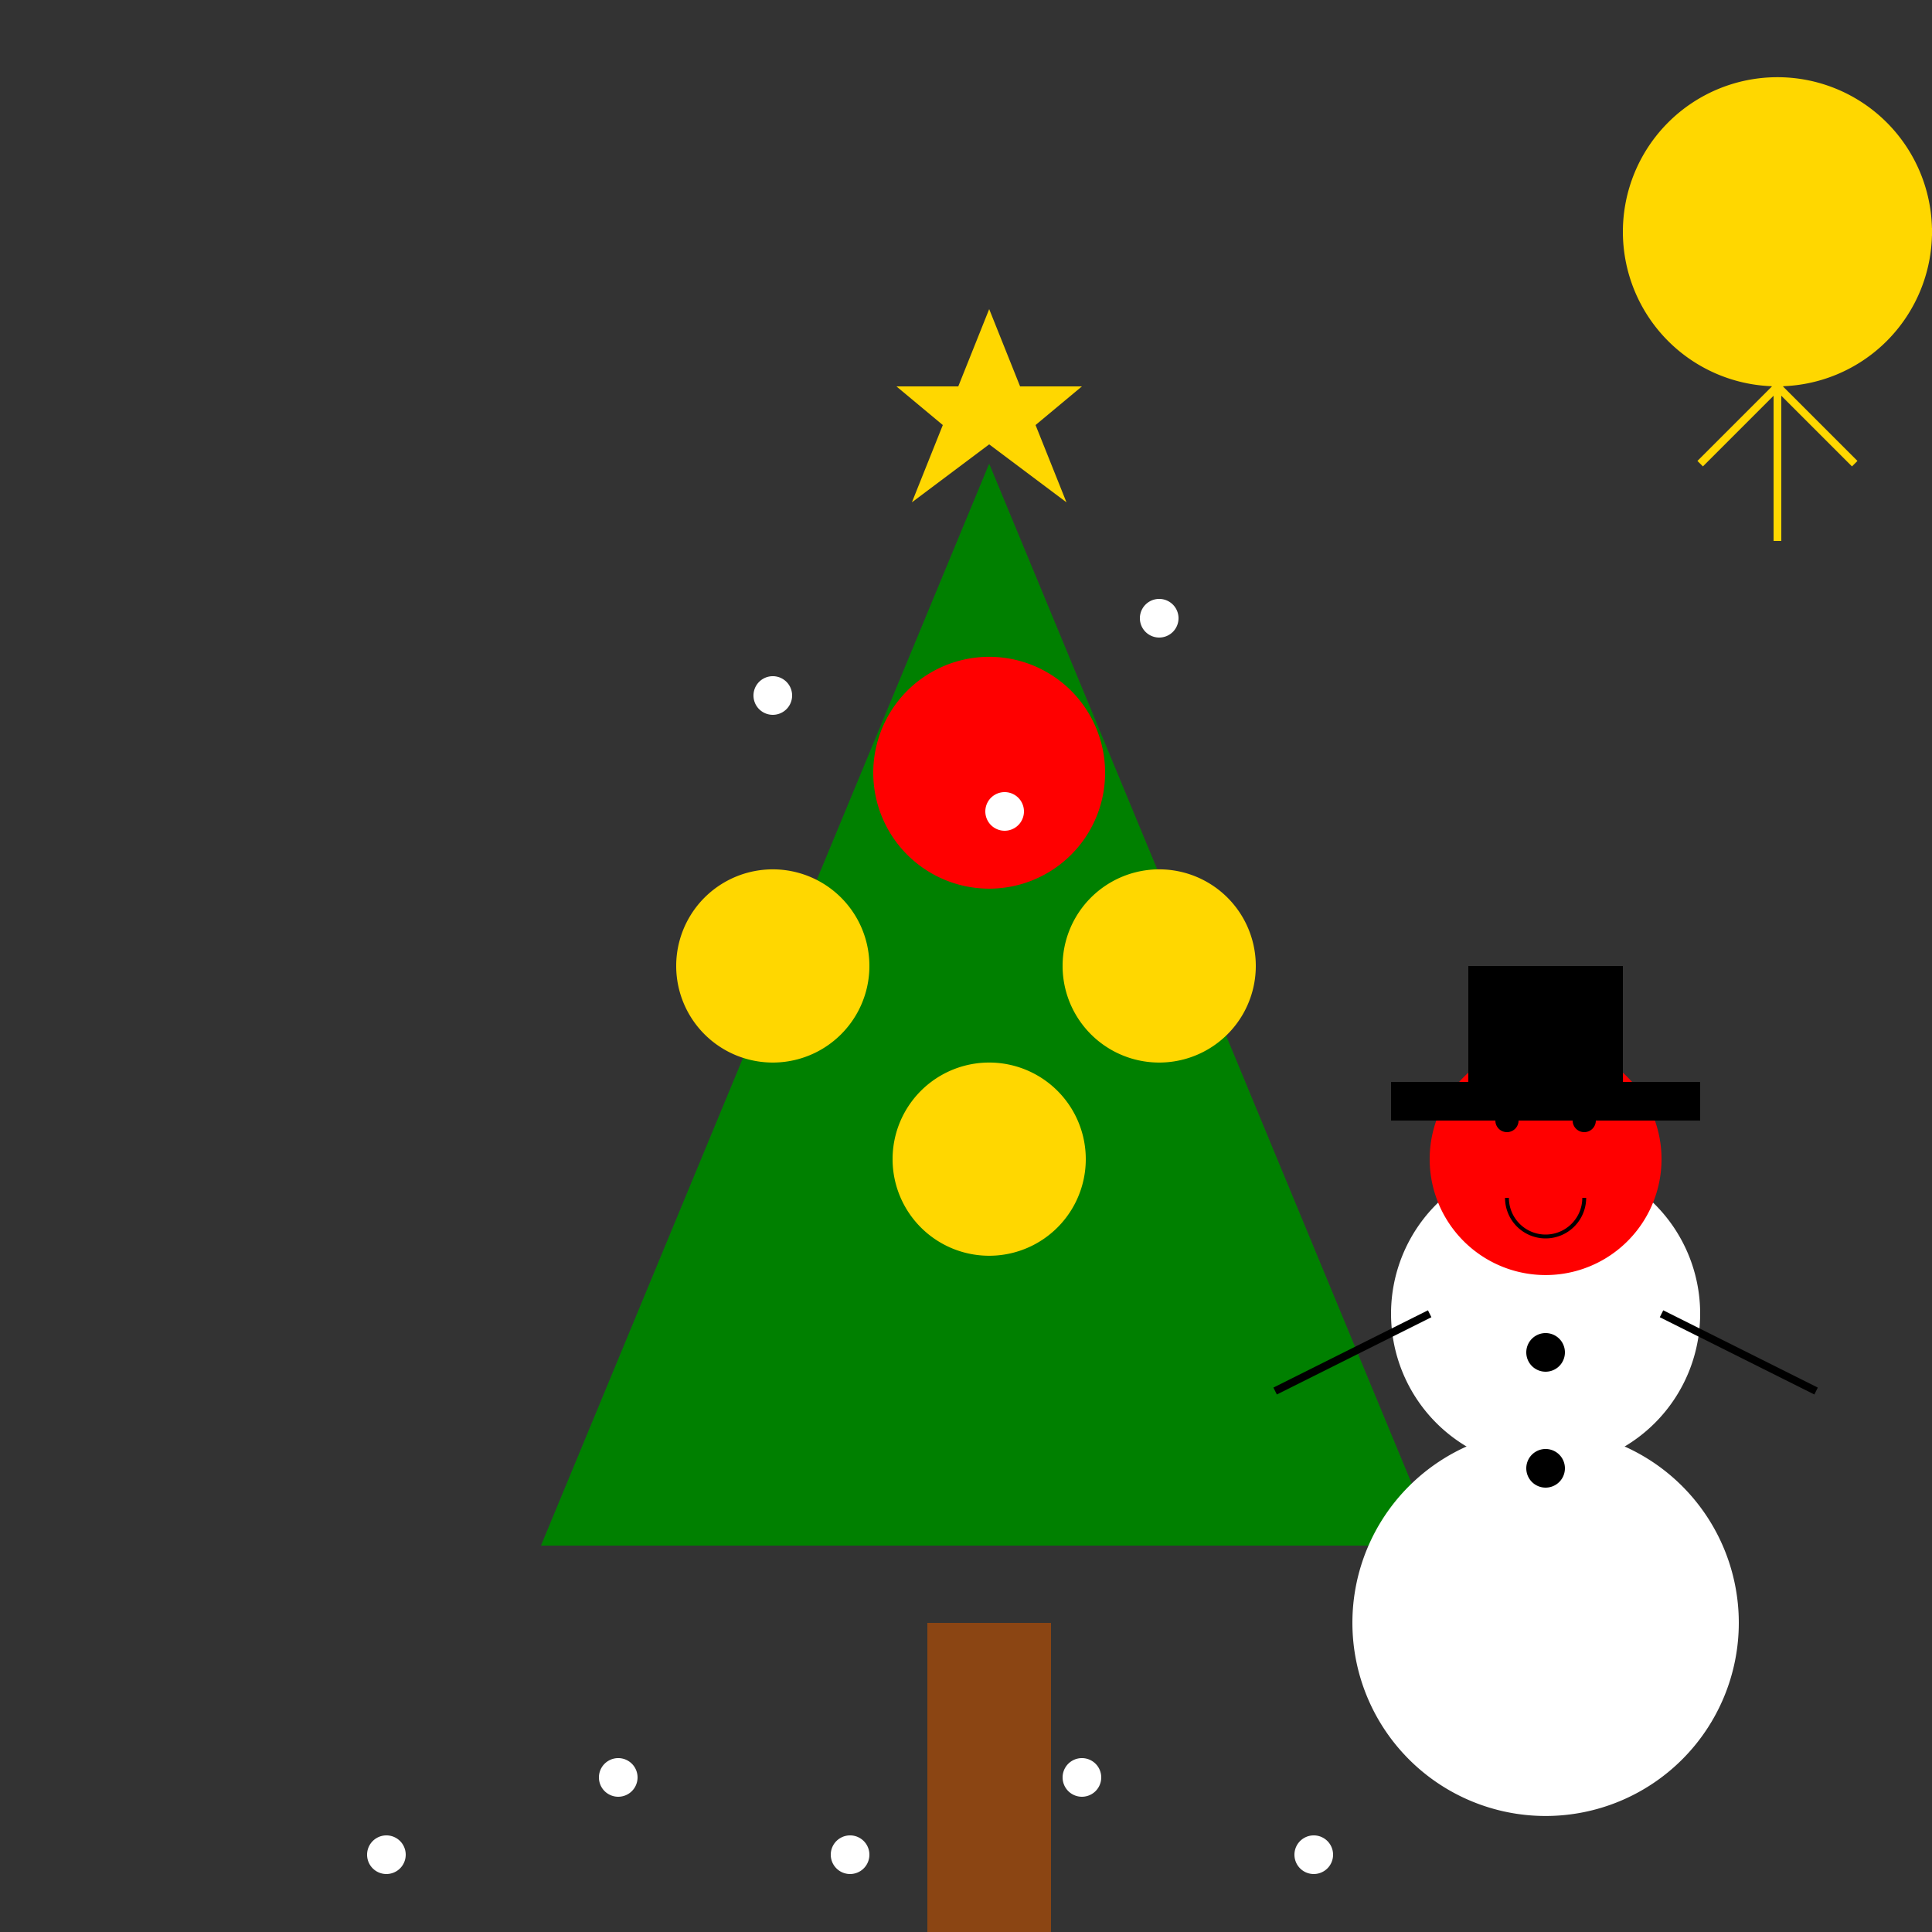 <!--

Generated by DrawGPT.
Free, open source, AI generated images in SVG, PNG, and HTML Canvas format.
https://drawgpt.ai

Created: 2023-10-28T23:03:09.718Z
Link: https://drawgpt.ai/prompt/115037/

-->
<svg xmlns="http://www.w3.org/2000/svg" xmlns:xlink="http://www.w3.org/1999/xlink" width="500" height="500"><rect width="100%" height="100%" fill="#333333" stroke="none"/><defs/><g><rect fill="#8B4513" stroke="none" x="240" y="420" width="32" height="80"/><path fill="#008000" stroke="none" paint-order="stroke fill markers" d=" M 256 120 L 140 400 L 372 400 Z"/><path fill="#FF0000" stroke="none" paint-order="stroke fill markers" d=" M 286 200 A 30 30 0 1 1 286 199.97"/><path fill="#FFD700" stroke="none" paint-order="stroke fill markers" d=" M 225 250 A 25 25 0 1 1 225 249.975"/><path fill="#FFD700" stroke="none" paint-order="stroke fill markers" d=" M 325 250 A 25 25 0 1 1 325 249.975"/><path fill="#FFD700" stroke="none" paint-order="stroke fill markers" d=" M 281 300 A 25 25 0 1 1 281 299.975"/><path fill="#FFD700" stroke="none" paint-order="stroke fill markers" d=" M 256 80 L 248 100 L 232 100 L 244 110 L 236 130 L 256 115 L 276 130 L 268 110 L 280 100 L 264 100 Z"/><path fill="#FFFFFF" stroke="none" paint-order="stroke fill markers" d=" M 205 180 A 5 5 0 1 1 205 179.995"/><path fill="#FFFFFF" stroke="none" paint-order="stroke fill markers" d=" M 265 210 A 5 5 0 1 1 265 209.995"/><path fill="#FFFFFF" stroke="none" paint-order="stroke fill markers" d=" M 305 160 A 5 5 0 1 1 305 159.995"/><path fill="#FFFFFF" stroke="none" paint-order="stroke fill markers" d=" M 105 480 A 5 5 0 1 1 105 479.995"/><path fill="#FFFFFF" stroke="none" paint-order="stroke fill markers" d=" M 165 460 A 5 5 0 1 1 165 459.995"/><path fill="#FFFFFF" stroke="none" paint-order="stroke fill markers" d=" M 225 480 A 5 5 0 1 1 225 479.995"/><path fill="#FFFFFF" stroke="none" paint-order="stroke fill markers" d=" M 285 460 A 5 5 0 1 1 285 459.995"/><path fill="#FFFFFF" stroke="none" paint-order="stroke fill markers" d=" M 345 480 A 5 5 0 1 1 345 479.995"/><path fill="#FFFFFF" stroke="none" paint-order="stroke fill markers" d=" M 405 460 A 5 5 0 1 1 405 459.995"/><path fill="#FFFFFF" stroke="none" paint-order="stroke fill markers" d=" M 450 420 A 50 50 0 1 1 450 419.95"/><path fill="#FFFFFF" stroke="none" paint-order="stroke fill markers" d=" M 440 340 A 40 40 0 1 1 440 339.96"/><path fill="#FF0000" stroke="none" paint-order="stroke fill markers" d=" M 430 300 A 30 30 0 1 1 430 299.97"/><rect fill="#000000" stroke="none" x="380" y="250" width="40" height="30"/><rect fill="#000000" stroke="none" x="360" y="280" width="80" height="10"/><path fill="#000000" stroke="none" paint-order="stroke fill markers" d=" M 393 290 A 3 3 0 1 1 393 289.997"/><path fill="#000000" stroke="none" paint-order="stroke fill markers" d=" M 413 290 A 3 3 0 1 1 413 289.997"/><path fill="none" stroke="#000000" paint-order="fill stroke markers" d=" M 410 310 A 10 10 0 0 1 390 310" stroke-miterlimit="10" stroke-dasharray=""/><path fill="#000000" stroke="none" paint-order="stroke fill markers" d=" M 405 350 A 5 5 0 1 1 405 349.995"/><path fill="#000000" stroke="none" paint-order="stroke fill markers" d=" M 405 380 A 5 5 0 1 1 405 379.995"/><path fill="none" stroke="#000000" paint-order="fill stroke markers" d=" M 370 340 L 330 360" stroke-miterlimit="10" stroke-width="2" stroke-dasharray=""/><path fill="none" stroke="#000000" paint-order="fill stroke markers" d=" M 430 340 L 470 360" stroke-miterlimit="10" stroke-width="2" stroke-dasharray=""/><path fill="#FFD700" stroke="none" paint-order="stroke fill markers" d=" M 500 60 A 40 40 0 1 1 500 59.96"/><path fill="none" stroke="#FFD700" paint-order="fill stroke markers" d=" M 460 20 L 460 100" stroke-miterlimit="10" stroke-width="2" stroke-dasharray=""/><path fill="none" stroke="#FFD700" paint-order="fill stroke markers" d=" M 500 60 L 420 60" stroke-miterlimit="10" stroke-width="2" stroke-dasharray=""/><path fill="none" stroke="#FFD700" paint-order="fill stroke markers" d=" M 480 40 L 440 80" stroke-miterlimit="10" stroke-width="2" stroke-dasharray=""/><path fill="none" stroke="#FFD700" paint-order="fill stroke markers" d=" M 440 40 L 480 80" stroke-miterlimit="10" stroke-width="2" stroke-dasharray=""/><path fill="none" stroke="#FFD700" paint-order="fill stroke markers" d=" M 480 80 L 440 120" stroke-miterlimit="10" stroke-width="2" stroke-dasharray=""/><path fill="none" stroke="#FFD700" paint-order="fill stroke markers" d=" M 440 80 L 480 120" stroke-miterlimit="10" stroke-width="2" stroke-dasharray=""/><path fill="none" stroke="#FFD700" paint-order="fill stroke markers" d=" M 460 100 L 460 140" stroke-miterlimit="10" stroke-width="2" stroke-dasharray=""/><path fill="none" stroke="#FFD700" paint-order="fill stroke markers" d=" M 500 60 L 420 60" stroke-miterlimit="10" stroke-width="2" stroke-dasharray=""/></g></svg>